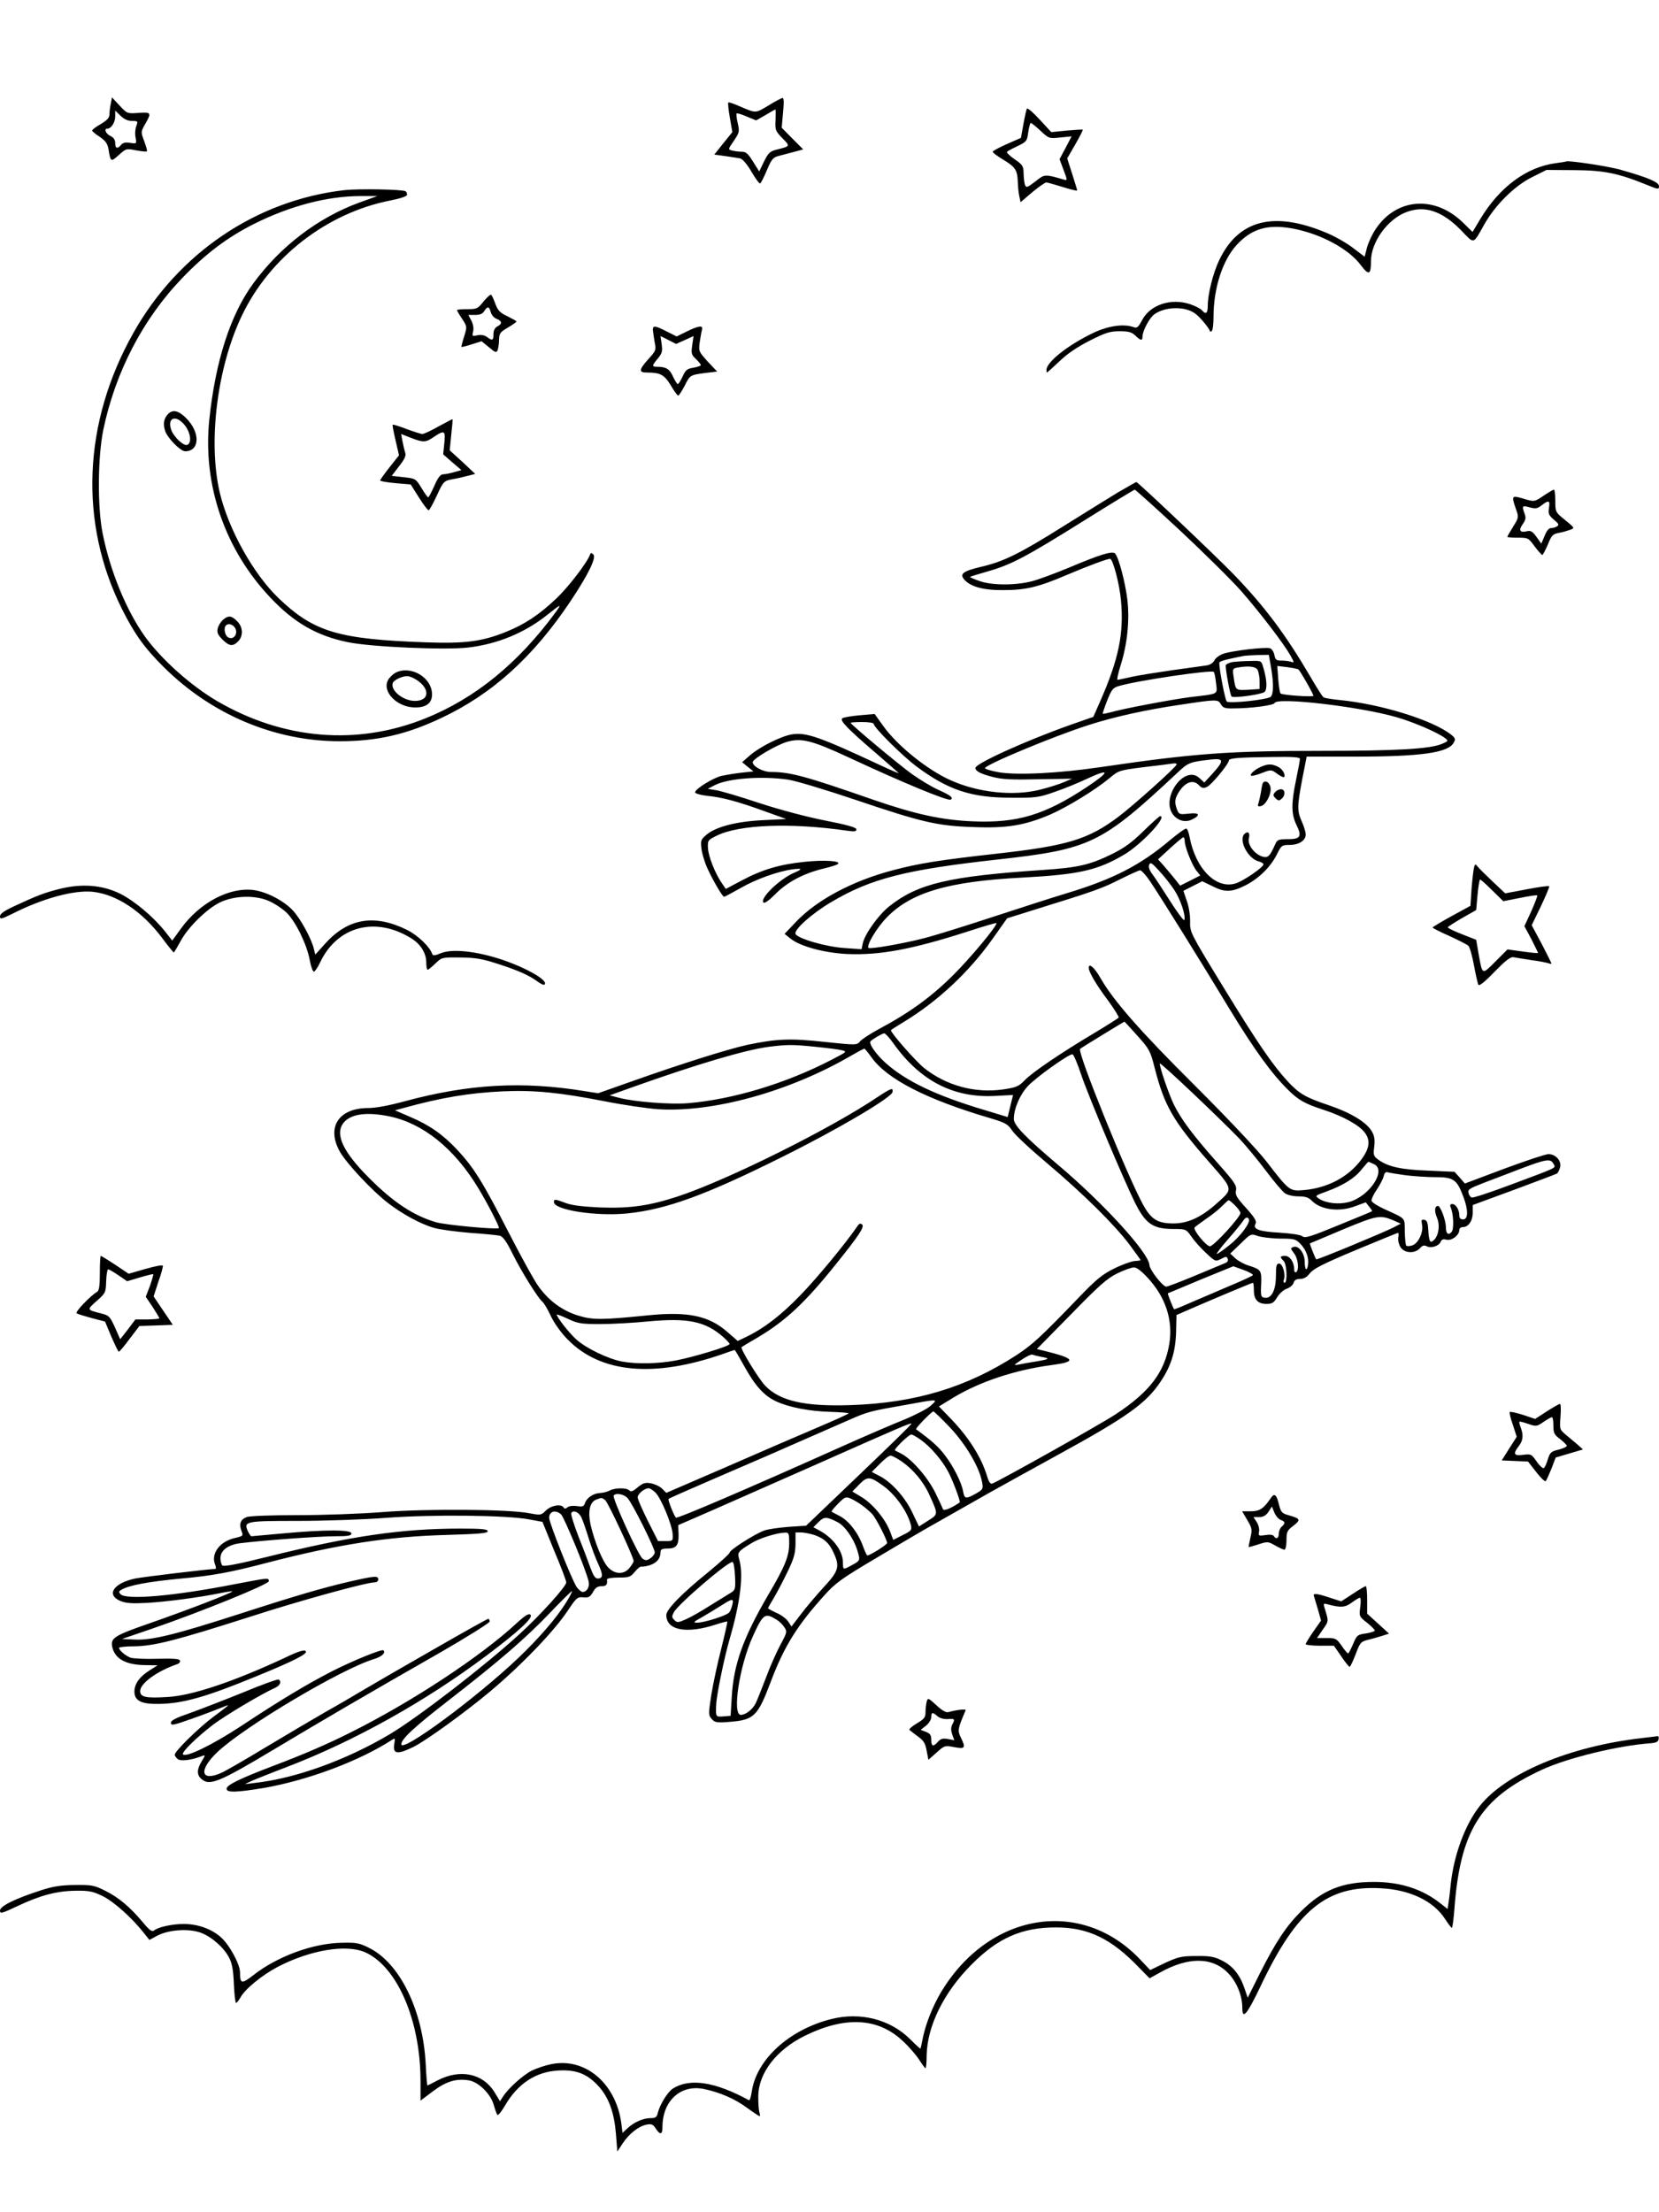 <?xml version="1.0" standalone="no"?>
<!DOCTYPE svg PUBLIC "-//W3C//DTD SVG 20010904//EN"
 "http://www.w3.org/TR/2001/REC-SVG-20010904/DTD/svg10.dtd">
<svg version="1.0" xmlns="http://www.w3.org/2000/svg"
 width="864pt" height="1152pt" viewBox="0 0 864 1152"
 preserveAspectRatio="xMidYMid meet">

<g transform="translate(0,1152) scale(0.1,-0.1)"
fill="#000000" stroke="none">
<path d="M577 10980 c-4 -18 -7 -43 -7 -56 0 -17 -12 -30 -45 -50 -25 -14 -45
-29 -45 -34 0 -4 18 -19 40 -33 30 -21 40 -35 45 -64 11 -67 12 -68 54 -30 38
34 39 34 90 24 28 -5 54 -8 56 -5 3 2 -4 26 -14 53 -18 48 -18 48 5 89 34 59
32 63 -35 58 -58 -4 -59 -4 -98 38 l-40 43 -6 -33z m111 -90 c30 0 31 -1 22
-26 -6 -15 -8 -41 -4 -60 6 -33 6 -33 -28 -28 -24 4 -38 1 -47 -10 -19 -23
-31 -20 -31 9 0 17 -8 29 -25 37 -24 11 -35 38 -16 38 20 0 41 33 41 63 l0 31
28 -27 c18 -18 39 -27 60 -27z"/>
<path d="M4001 10970 c-69 -41 -61 -41 -155 -1 -27 12 -51 20 -53 17 -3 -2 1
-38 8 -79 l13 -75 -47 -58 -47 -59 58 -8 c31 -4 66 -10 77 -12 12 -3 36 -30
59 -70 21 -36 41 -63 45 -60 4 2 20 33 35 69 25 59 32 67 65 75 20 5 56 15 80
21 l44 12 -56 56 -56 57 7 78 c5 52 5 77 -3 77 -5 -1 -39 -18 -74 -40z m38
-75 c-3 -52 0 -58 36 -95 41 -42 42 -41 -30 -59 -35 -9 -44 -17 -66 -62 l-25
-52 -32 51 c-26 42 -37 52 -59 52 -16 0 -38 3 -50 6 -22 6 -22 6 9 51 29 43
30 48 20 92 -6 25 -8 48 -6 50 2 3 26 -4 53 -16 l49 -20 49 28 c26 16 49 29
51 29 2 0 2 -25 1 -55z"/>
<path d="M5348 10954 c-3 -5 -11 -41 -18 -80 l-13 -72 -73 -32 c-41 -18 -74
-36 -74 -40 0 -5 26 -25 59 -44 61 -38 70 -52 72 -121 1 -22 4 -53 8 -69 l6
-29 61 52 c34 28 67 51 73 51 5 0 44 -11 86 -24 41 -13 75 -21 75 -18 0 3 -12
42 -26 86 l-26 81 42 73 c23 40 41 75 39 77 -2 1 -40 -1 -84 -5 l-80 -8 -61
66 c-33 36 -63 62 -66 56z m71 -115 c44 -41 45 -41 103 -35 l59 6 -31 -59 -32
-60 21 -56 c20 -52 20 -56 4 -51 -103 30 -102 30 -151 -9 -42 -32 -47 -34 -54
-18 -3 10 -7 37 -7 60 -1 38 -5 45 -46 73 -25 17 -43 35 -41 39 3 4 27 17 55
30 47 23 50 26 56 72 4 27 10 49 13 49 4 0 27 -19 51 -41z"/>
<path d="M8100 10670 c-152 -21 -291 -125 -391 -291 l-40 -67 -49 48 c-147
144 -346 130 -455 -32 -19 -28 -39 -72 -46 -98 l-12 -47 -62 47 c-34 26 -96
61 -138 78 -274 115 -458 67 -558 -144 -31 -65 -59 -175 -59 -236 0 -40 -10
-48 -30 -24 -6 8 -34 22 -62 32 -100 33 -208 -3 -250 -83 -19 -36 -26 -43 -43
-37 -51 19 -131 8 -208 -28 -133 -63 -247 -153 -247 -194 0 -8 1 -14 3 -14 1
0 30 26 64 58 40 39 93 75 158 108 83 42 106 49 155 49 47 0 63 -4 82 -22 29
-28 38 -29 38 -5 1 31 38 100 64 117 42 28 104 37 158 25 37 -9 57 -22 88 -57
22 -25 40 -50 40 -55 0 -5 5 -6 10 -3 6 3 10 38 10 76 0 148 47 294 121 374
77 83 158 108 285 86 147 -26 297 -105 362 -193 41 -54 52 -49 52 22 0 99 86
218 183 255 96 37 187 7 286 -94 71 -74 61 -76 121 30 57 102 159 202 248 246
l76 38 146 -1 c154 -1 228 -16 380 -78 56 -23 60 -23 60 -6 0 21 -53 44 -197
85 -63 19 -278 51 -287 44 0 -1 -26 -5 -56 -9z"/>
<path d="M1795 10530 c-458 -52 -866 -327 -1100 -743 -263 -466 -285 -989 -59
-1440 66 -131 117 -202 218 -302 249 -247 578 -385 915 -385 194 0 348 35 529
121 266 125 479 318 673 608 94 141 136 228 119 244 -10 9 -14 9 -17 -1 -16
-43 -112 -168 -175 -228 -92 -87 -165 -135 -264 -175 -125 -50 -212 -61 -414
-54 -457 16 -585 54 -768 229 -133 127 -263 361 -308 553 -61 264 -13 650 115
918 145 305 443 536 774 601 55 11 87 22 87 30 0 7 -3 15 -8 18 -16 10 -242
14 -317 6z m76 -65 c-214 -78 -411 -228 -552 -421 -119 -162 -197 -404 -229
-710 -35 -339 81 -677 320 -928 122 -129 240 -197 401 -230 120 -25 507 -42
627 -28 153 18 294 76 412 170 73 58 76 59 46 17 -195 -267 -420 -451 -681
-556 -355 -143 -739 -111 -1084 90 -138 81 -291 218 -376 336 -97 136 -182
342 -221 540 -27 136 -25 396 4 537 63 301 206 577 412 791 120 125 235 212
375 282 187 93 377 143 550 144 l90 0 -94 -34z"/>
<path d="M876 9365 c-23 -24 -28 -52 -16 -89 12 -37 80 -106 104 -106 77 0 80
98 6 172 -40 40 -69 47 -94 23z m80 -52 c36 -39 46 -101 18 -110 -17 -6 -65
38 -80 73 -26 63 15 88 62 37z"/>
<path d="M1162 8293 c-12 -10 -24 -30 -28 -45 -5 -22 0 -33 24 -58 36 -35 54
-38 82 -10 28 28 26 75 -5 105 -29 30 -46 31 -73 8z m56 -35 c28 -28 3 -75
-30 -57 -17 9 -25 49 -11 62 10 11 28 8 41 -5z"/>
<path d="M2060 8017 c-13 -7 -31 -24 -39 -38 -33 -60 46 -142 139 -143 59 -1
90 22 90 68 0 88 -110 153 -190 113z m93 -28 c86 -44 91 -119 8 -119 -62 0
-130 56 -115 94 5 14 45 34 72 35 7 1 23 -4 35 -10z"/>
<path d="M2519 9951 c-31 -39 -35 -41 -86 -41 -29 0 -53 -2 -53 -5 0 -3 12
-24 27 -46 26 -40 26 -40 10 -92 -9 -28 -15 -52 -14 -54 2 -1 26 5 54 14 l51
16 38 -31 c34 -29 39 -30 46 -15 3 10 7 34 7 55 1 32 6 39 46 62 25 15 45 29
45 32 0 2 -21 14 -47 27 -39 18 -50 30 -63 64 -8 23 -18 45 -22 48 -3 3 -21
-12 -39 -34z m37 -57 c4 -14 17 -30 30 -34 29 -12 31 -26 4 -40 -13 -7 -20
-21 -20 -40 0 -34 -6 -36 -35 -14 -13 9 -30 12 -49 8 -27 -6 -28 -5 -22 20 4
16 0 38 -9 56 l-16 30 36 0 c24 0 39 6 47 20 17 27 26 25 34 -6z"/>
<path d="M3400 9803 c1 -10 5 -38 9 -63 9 -43 8 -46 -35 -93 -47 -53 -48 -67
-5 -67 70 0 90 -11 124 -66 17 -30 35 -54 39 -54 4 0 19 23 33 50 29 58 29 57
110 68 l60 7 -49 52 c-47 52 -48 54 -42 100 4 27 9 56 12 66 7 24 -16 22 -79
-9 l-53 -26 -52 26 c-60 31 -72 32 -72 9z m166 -54 l46 21 -7 -48 c-6 -42 -4
-50 19 -71 14 -14 26 -28 26 -32 0 -4 -17 -10 -39 -14 -33 -5 -41 -12 -56 -46
-10 -21 -21 -39 -25 -39 -4 0 -15 18 -25 39 -17 39 -36 51 -82 51 -29 0 -29 5
3 43 22 27 25 37 20 74 l-6 43 40 -20 41 -21 45 20z"/>
<path d="M2285 9300 c-39 -22 -77 -40 -85 -40 -8 0 -45 12 -83 26 -37 14 -70
25 -72 22 -2 -2 5 -38 15 -81 l18 -78 -49 -62 c-27 -34 -49 -65 -49 -69 0 -4
36 -10 80 -14 l79 -7 43 -68 c24 -38 46 -67 51 -66 4 1 22 34 40 72 36 79 38
81 86 90 20 3 54 11 76 17 l40 10 -66 62 -67 61 8 80 c5 44 8 80 7 82 -1 1
-34 -16 -72 -37z m29 -88 l-6 -58 47 -41 48 -41 -39 -11 c-21 -6 -47 -11 -57
-11 -13 0 -27 -18 -45 -60 -15 -33 -29 -60 -32 -60 -3 0 -19 22 -35 49 -30 49
-31 49 -92 56 l-63 7 39 51 c30 38 37 56 31 71 -4 12 -10 38 -14 59 l-7 37 51
-20 c64 -25 77 -25 120 5 55 37 61 33 54 -33z"/>
<path d="M5824 8957 c-49 -30 -177 -109 -284 -176 -231 -145 -312 -185 -432
-213 -92 -22 -111 -36 -87 -65 32 -38 100 -57 204 -56 118 0 184 16 333 80
106 45 208 83 223 83 15 0 50 -134 57 -217 16 -171 -12 -305 -107 -522 l-37
-84 -120 -42 c-229 -81 -494 -201 -494 -224 0 -17 28 -31 90 -47 51 -13 100
-15 238 -12 l175 3 -42 -18 c-23 -10 -79 -28 -124 -39 -137 -35 -321 -16 -464
48 -121 53 -279 180 -352 282 l-46 64 -80 -7 c-44 -4 -84 -11 -89 -16 -13 -12
30 -56 177 -182 64 -55 117 -102 117 -103 0 -2 -44 17 -97 42 -317 148 -384
171 -458 160 -56 -9 -167 -64 -220 -110 l-40 -35 29 -24 30 -24 -65 -7 c-35
-4 -82 -12 -104 -17 -45 -12 -135 -68 -135 -85 0 -6 27 -14 61 -18 80 -8 156
-28 297 -79 l117 -42 -122 -6 c-139 -7 -244 -34 -294 -76 -29 -25 -31 -30 -26
-72 3 -25 16 -68 28 -96 26 -59 81 -155 90 -155 3 0 41 20 85 45 81 47 197 88
272 98 50 6 53 2 10 -17 -77 -32 -183 -135 -162 -156 6 -6 30 12 62 44 61 62
146 107 247 132 39 9 74 20 79 25 18 16 -72 22 -174 11 -129 -13 -220 -40
-327 -97 l-83 -44 -20 29 c-34 48 -72 142 -73 185 -2 38 0 41 45 63 117 58
384 69 681 26 37 -5 47 -4 47 7 0 10 -45 23 -162 46 -97 19 -236 56 -343 91
-99 33 -200 63 -225 67 l-44 7 36 19 c70 36 244 49 383 29 39 -6 196 -53 350
-105 349 -118 427 -136 616 -142 174 -7 266 9 398 65 91 40 235 128 312 192
45 38 50 39 175 55 71 8 139 17 152 19 12 2 21 0 20 -5 -6 -17 -226 -214 -303
-272 -157 -118 -265 -151 -630 -192 -306 -34 -409 -51 -542 -86 -211 -55 -398
-154 -508 -270 l-59 -62 30 -24 c50 -41 176 -75 296 -81 169 -7 335 23 627
117 83 27 151 47 151 44 0 -18 -133 -178 -224 -269 -114 -114 -228 -197 -391
-284 -44 -24 -87 -52 -96 -63 -17 -20 -18 -20 -182 -3 -181 20 -251 17 -405
-15 -104 -23 -351 -101 -607 -192 l-170 -60 -70 11 c-325 53 -605 37 -938 -53
-81 -22 -150 -35 -189 -35 -155 0 -220 -101 -147 -229 36 -62 169 -204 250
-266 74 -57 171 -110 239 -129 30 -9 115 -20 187 -26 73 -5 143 -12 156 -15
17 -5 34 -29 66 -93 46 -93 133 -233 157 -252 8 -7 28 -41 44 -76 18 -37 54
-87 88 -121 171 -173 447 -199 806 -74 33 12 60 21 62 21 2 0 25 -39 51 -86
56 -101 102 -152 164 -181 66 -31 172 -52 281 -55 54 -2 98 -5 98 -8 -1 -3
-76 -37 -168 -76 -92 -39 -305 -131 -474 -205 l-308 -133 -23 23 c-13 12 -40
24 -59 27 -27 5 -40 1 -67 -21 -24 -21 -35 -25 -44 -16 -14 14 -72 14 -100 0
-12 -7 -36 -13 -54 -14 -35 -2 -69 -26 -78 -56 -5 -14 -13 -16 -40 -12 -20 3
-41 1 -49 -6 -10 -8 -16 -9 -21 -1 -12 20 -65 11 -92 -16 -25 -25 -27 -25 -87
-14 -103 21 -534 24 -763 6 -111 -9 -310 -16 -442 -16 -133 0 -251 -4 -266
-10 -32 -12 -41 -35 -28 -71 11 -27 10 -28 -37 -39 -75 -18 -121 -79 -101
-134 6 -14 7 -26 3 -26 -38 -1 -379 -42 -418 -50 -113 -24 -153 -85 -77 -117
30 -12 60 -14 138 -10 102 6 271 28 383 51 34 7 62 11 62 9 0 -7 -221 -93
-439 -169 -175 -61 -195 -74 -187 -118 13 -64 71 -96 172 -97 l65 -1 -43 -27
c-52 -33 -78 -70 -78 -110 0 -48 37 -66 129 -64 126 2 247 37 509 145 198 81
267 117 254 130 -8 8 -39 -1 -109 -35 -266 -124 -483 -197 -610 -204 -114 -7
-143 -1 -143 31 0 40 88 104 193 140 10 3 17 12 14 19 -3 9 -33 11 -118 9 -63
-2 -126 1 -140 6 -27 11 -59 38 -59 51 0 4 37 8 83 8 102 2 215 31 597 153
262 85 608 180 652 180 10 0 18 7 18 15 0 20 -17 19 -141 -9 -143 -33 -278
-72 -584 -171 -329 -106 -453 -137 -542 -133 l-68 3 155 53 c261 90 610 232
610 248 0 19 -2 18 -175 -15 -316 -62 -565 -84 -597 -53 -10 11 -10 15 2 22
37 24 137 43 315 60 159 14 259 33 442 81 373 97 636 138 941 146 169 5 212 9
212 19 0 11 -29 14 -142 14 -308 0 -573 -39 -1006 -147 -156 -39 -227 -52
-234 -45 -6 6 -10 23 -10 38 0 40 39 70 104 78 122 15 409 36 491 36 71 0 87
3 87 15 0 20 -138 20 -355 0 -88 -8 -163 -15 -166 -15 -3 0 -11 12 -18 26 -23
52 -13 54 260 54 137 0 344 7 461 16 241 18 625 14 743 -8 l70 -13 61 -150
c35 -82 63 -157 63 -165 1 -20 -134 -170 -244 -270 -180 -165 -529 -434 -677
-522 -224 -133 -490 -229 -698 -252 l-55 -7 35 17 c19 8 103 42 185 73 354
136 722 342 1039 580 169 127 244 197 229 212 -9 9 -27 -2 -74 -45 -186 -172
-539 -405 -858 -565 -121 -61 -245 -115 -409 -177 -173 -66 -242 -99 -242
-119 0 -21 52 -19 192 4 230 40 495 139 665 248 21 14 22 14 16 -20 -8 -52 17
-55 102 -13 67 34 273 183 400 290 164 138 331 312 402 419 45 67 50 72 81 69
27 -3 35 2 50 27 12 23 24 31 45 31 25 0 31 8 28 35 0 6 26 10 60 10 56 0 63
3 85 30 14 17 29 29 35 27 6 -1 27 2 45 8 35 12 54 35 54 67 0 15 8 19 35 19
47 0 60 16 59 73 l-2 49 177 77 c97 43 334 147 526 232 448 199 507 224 512
220 2 -3 -121 -123 -273 -268 l-276 -264 -92 -6 c-50 -4 -107 -12 -126 -19
-49 -18 -180 -101 -180 -115 0 -6 -51 -52 -113 -103 -135 -109 -217 -193 -217
-222 0 -80 106 -100 260 -49 30 10 56 16 58 15 1 -2 -13 -66 -32 -142 -20 -77
-43 -186 -52 -242 -15 -99 -15 -104 3 -124 16 -18 25 -20 98 -14 122 10 142
30 210 211 68 180 137 291 276 445 60 67 89 88 271 196 112 67 255 151 318
186 63 36 187 106 275 156 88 49 250 139 360 199 354 194 455 266 529 378 55
82 78 155 81 259 l2 88 64 28 c126 55 329 140 334 140 3 0 5 -18 5 -39 0 -49
21 -71 66 -71 29 0 38 6 55 34 11 19 33 39 50 45 17 6 33 20 36 31 4 14 14 20
33 20 20 0 36 9 52 30 18 23 71 50 238 120 118 49 218 90 221 90 3 0 4 -11 1
-25 -2 -14 3 -36 12 -50 21 -32 74 -34 101 -5 13 15 22 17 36 10 22 -12 64 2
72 24 5 12 14 15 31 10 27 -6 66 24 66 51 0 8 8 15 18 15 30 0 52 33 52 76 l0
39 215 79 c118 44 219 82 224 85 5 4 12 18 16 33 8 33 -23 68 -61 68 -14 0
-117 -34 -230 -76 l-205 -77 -27 31 -27 30 -135 6 c-142 5 -209 20 -259 55
-28 20 -30 25 -24 70 4 37 1 56 -13 80 -28 48 -112 98 -225 136 -119 40 -152
59 -211 122 -81 88 -155 196 -334 488 -176 288 -177 290 -176 345 1 31 -6 78
-17 108 l-18 53 49 25 49 25 52 -25 c66 -34 100 -33 174 4 69 35 133 98 165
165 21 42 24 45 63 45 49 0 85 23 85 54 0 13 -9 43 -20 67 -25 56 -25 79 2
222 l23 117 250 0 c347 0 488 20 516 73 10 17 8 24 -12 40 -94 76 -366 161
-585 182 -40 4 -76 10 -81 14 -6 3 -36 51 -68 106 -129 220 -237 365 -400 534
-92 95 -499 481 -507 481 -2 0 -44 -24 -94 -53z m322 -200 c126 -118 270 -260
319 -316 98 -112 221 -273 256 -335 19 -34 20 -38 5 -33 -10 4 -32 7 -51 7
-28 0 -33 4 -38 29 -3 16 -13 31 -22 35 -22 8 -195 -12 -243 -28 -20 -7 -41
-22 -47 -34 -6 -13 -22 -24 -40 -27 -16 -2 -97 -14 -180 -25 -82 -12 -178 -27
-213 -35 -35 -8 -67 -15 -72 -15 -4 0 3 34 16 75 35 110 48 236 35 344 -11 89
-44 215 -63 238 -13 16 -78 -4 -241 -73 -70 -29 -156 -61 -190 -70 -86 -23
-209 -23 -275 0 -29 10 -52 20 -50 22 3 2 44 15 94 29 122 35 197 75 498 263
142 89 262 162 266 162 3 0 110 -96 236 -213z m473 -710 c15 -85 14 -142 -2
-156 -19 -15 -216 -36 -228 -24 -9 9 -39 165 -39 200 0 10 22 16 125 37 11 2
45 4 76 5 l57 1 11 -63z m143 -13 c8 -5 78 -127 78 -137 0 -8 -163 3 -171 12
-4 3 -9 37 -12 75 l-5 68 51 -6 c28 -4 54 -9 59 -12z m-429 -71 c7 -61 18 -55
-133 -73 -95 -12 -355 -61 -419 -80 -19 -5 -36 -8 -38 -7 -1 2 9 33 23 69 24
59 30 67 63 76 94 28 480 85 492 73 4 -3 9 -30 12 -58z m90 -132 c91 0 211 16
215 28 11 32 442 -18 636 -74 90 -26 214 -80 251 -108 19 -15 19 -16 -16 -31
-63 -26 -231 -36 -623 -36 -489 0 -665 -13 -1156 -85 -216 -32 -436 -43 -531
-26 -38 7 -69 16 -69 21 0 17 352 164 535 223 136 44 299 80 475 106 198 30
203 30 218 4 11 -19 21 -23 65 -22z m-1873 -80 c0 -19 149 -167 224 -223 164
-122 284 -162 491 -162 132 -1 145 1 230 31 50 17 125 48 167 68 122 57 120
37 -4 -45 -218 -144 -360 -187 -593 -177 -161 7 -295 36 -516 112 -356 124
-433 145 -535 145 -40 0 -94 29 -94 51 0 17 122 89 179 106 75 21 128 8 316
-79 285 -133 522 -231 536 -222 16 10 0 22 -64 51 -34 15 -95 52 -136 81 -70
50 -321 260 -321 268 0 2 27 4 60 4 33 0 60 -4 60 -9z m2220 -183 c0 -7 -9
-56 -20 -108 -26 -124 -25 -179 1 -234 31 -62 22 -76 -44 -76 -49 0 -55 -2
-66 -27 -29 -65 -38 -73 -71 -62 -39 14 -74 62 -66 93 7 28 -3 40 -21 25 -36
-30 15 -131 73 -145 13 -3 24 -10 24 -15 0 -15 -103 -86 -144 -99 -102 -33
-210 76 -241 243 -4 21 -11 40 -16 42 -5 3 -44 -25 -88 -62 -152 -128 -293
-201 -534 -274 -73 -22 -247 -78 -387 -124 -140 -46 -300 -96 -355 -110 -107
-28 -284 -59 -292 -51 -12 12 42 103 93 156 126 132 320 190 708 210 298 16
393 38 533 121 90 54 225 199 185 199 -4 0 -43 -35 -87 -78 -61 -60 -100 -88
-165 -120 -114 -56 -177 -70 -355 -82 -493 -33 -654 -71 -803 -189 -57 -45
-130 -147 -139 -195 l-6 -29 -86 6 c-99 6 -249 50 -258 74 -9 22 88 108 187
166 206 122 386 168 865 221 485 54 540 81 937 452 57 54 64 56 176 69 66 7
68 -6 8 -72 l-44 -48 -25 23 c-78 73 -205 -104 -137 -191 25 -31 63 -41 97
-25 48 23 40 38 -16 31 -48 -5 -51 -4 -61 21 -15 40 -12 59 13 97 32 47 71 60
99 32 17 -18 25 -20 45 -10 23 10 113 120 113 137 0 12 52 16 223 18 112 2
147 -1 147 -10z m-600 -428 c0 -29 38 -125 61 -154 l20 -25 -53 -27 -52 -26
-30 38 c-17 21 -43 52 -58 69 l-27 30 62 57 c34 31 65 57 70 58 4 0 7 -9 7
-20z m-54 -255 c32 -49 60 -132 52 -156 -2 -6 -35 37 -73 97 -38 60 -80 124
-93 141 -16 21 -22 39 -17 50 6 15 14 10 52 -32 25 -27 61 -72 79 -100z m-128
48 c57 -84 274 -433 417 -670 128 -210 217 -333 302 -417 55 -55 89 -74 188
-106 98 -32 182 -78 212 -117 32 -42 26 -84 -20 -145 -67 -88 -173 -144 -294
-155 -77 -7 -78 -6 -196 147 -49 63 -197 220 -372 395 -288 286 -428 446 -495
564 -31 54 -60 78 -60 51 0 -21 39 -88 100 -169 33 -45 58 -86 56 -90 -3 -4
-61 -41 -128 -81 -174 -104 -321 -203 -362 -246 -31 -32 -44 -37 -111 -47
-147 -21 -296 19 -413 112 -42 34 -172 181 -172 196 0 2 28 20 63 41 179 108
343 261 467 436 l75 106 150 47 c307 95 345 109 436 155 52 26 99 47 106 48 7
1 30 -24 51 -55z m-64 -807 c63 -70 67 -79 90 -169 50 -195 95 -274 280 -485
133 -152 130 -140 39 -222 -80 -71 -150 -102 -226 -101 -79 1 -112 22 -153 96
-81 146 -345 797 -329 813 3 4 226 140 231 142 1 0 31 -33 68 -74z m-1270 -41
c139 -194 312 -283 527 -272 l95 5 -14 -57 -14 -58 -122 37 c-251 75 -408 150
-514 245 -51 46 -89 101 -78 113 12 12 62 41 71 41 6 0 28 -24 49 -54z m-408
-16 c60 -6 122 -14 138 -18 29 -7 27 -8 -50 -48 -240 -125 -519 -209 -754
-228 -91 -7 -273 7 -355 28 l-50 13 120 43 c343 122 588 194 710 210 99 12
119 12 241 0z m292 -54 c80 -114 288 -221 623 -319 76 -23 88 -30 110 -63 13
-21 96 -98 184 -172 188 -159 347 -316 428 -423 31 -42 57 -78 57 -80 0 -2
-15 -4 -33 -5 -17 -2 -65 -19 -105 -39 -61 -30 -93 -56 -185 -152 -197 -205
-240 -244 -322 -298 -260 -169 -529 -250 -865 -261 -239 -8 -368 21 -445 101
-35 37 -131 194 -123 201 2 2 39 24 82 49 147 87 249 182 412 386 118 147 147
191 134 203 -9 9 -16 6 -28 -13 -57 -83 -202 -260 -291 -352 -102 -106 -189
-173 -283 -219 l-46 -22 -54 47 c-96 84 -204 107 -408 87 -249 -25 -292 -25
-368 -2 -82 25 -151 75 -206 150 -21 28 -93 158 -160 289 -134 261 -178 331
-266 426 -74 78 -141 126 -244 170 l-79 34 44 12 c199 55 345 79 519 87 163 7
294 -6 530 -52 96 -19 220 -37 275 -41 288 -19 688 92 1010 280 33 19 63 35
66 35 3 1 19 -19 37 -44z m1094 -95 c40 -117 224 -553 281 -667 55 -108 93
-133 201 -133 62 0 64 -1 91 -40 15 -22 49 -60 76 -85 48 -45 49 -45 78 -31
26 14 30 14 35 0 4 -9 -2 -18 -17 -23 -12 -5 -82 -34 -156 -65 -74 -31 -140
-56 -147 -56 -19 0 -87 88 -88 113 -3 62 -236 318 -471 517 -176 149 -235 210
-235 243 0 53 31 126 73 171 40 44 211 166 232 166 6 0 27 -49 47 -110z m824
-331 c33 -35 95 -110 137 -166 42 -56 87 -109 99 -117 13 -9 43 -16 70 -16 36
0 53 -5 71 -24 48 -47 144 -59 228 -26 l52 19 17 -22 c10 -12 17 -23 16 -24
-1 -2 -80 -34 -175 -73 -145 -60 -175 -69 -188 -58 -10 8 -58 15 -119 19 -108
6 -141 18 -125 47 7 12 -5 32 -49 81 -50 55 -58 69 -53 92 5 25 -7 43 -95 142
-134 151 -193 232 -230 308 -28 60 -72 189 -72 211 0 11 312 -285 416 -393z
m-4425 117 c173 -37 334 -166 458 -370 46 -75 114 -206 109 -211 -9 -9 -277
16 -326 30 -117 34 -222 103 -348 229 -136 136 -179 226 -138 285 36 50 121
63 245 37z m6059 -246 c13 -24 32 -14 -224 -110 -104 -39 -195 -69 -201 -66
-7 2 -15 13 -17 24 -5 17 6 24 76 51 44 17 133 51 196 75 132 50 155 54 170
26z m-935 -2 c69 -31 -24 -170 -132 -198 -52 -13 -116 -6 -152 17 -24 16 -24
16 36 38 86 31 148 69 184 115 18 22 34 40 35 40 2 0 15 -5 29 -12z m165 -58
c41 -5 111 -10 156 -10 94 0 111 -12 144 -99 27 -70 27 -121 0 -121 -14 0 -20
7 -20 21 0 29 -18 59 -36 59 -11 0 -14 -5 -9 -17 15 -36 18 -113 5 -128 -17
-20 -30 -10 -30 25 0 35 -28 110 -41 110 -18 0 -20 -26 -5 -62 17 -39 8 -96
-19 -118 -18 -15 -23 -4 -27 60 -2 33 -7 46 -20 48 -15 3 -17 -2 -12 -26 8
-40 -21 -100 -53 -108 -13 -4 -26 -4 -29 -1 -4 3 -7 36 -8 73 -1 76 9 65 -109
119 -32 15 -61 33 -64 41 -2 7 9 33 26 57 16 24 33 56 37 71 4 19 11 25 23 21
9 -3 50 -9 91 -15z m-888 -157 c15 -15 28 -33 28 -40 0 -21 -139 -173 -159
-173 -18 0 -86 82 -80 97 2 4 29 24 59 45 30 20 68 50 84 67 17 17 32 31 35
31 3 0 18 -12 33 -27z m825 -78 l38 -17 -38 -20 c-53 -27 -398 -170 -402 -166
-6 6 -35 81 -33 83 2 1 80 34 173 73 178 74 192 76 262 47z m-753 7 c10 -17
-42 -89 -99 -134 -32 -26 -63 -48 -68 -48 -4 0 21 34 58 76 36 41 71 84 78 95
13 20 23 24 31 11z m162 -102 c75 0 82 -2 107 -28 30 -31 45 -74 39 -109 -6
-37 -17 -26 -17 17 -1 46 -33 87 -60 76 -15 -5 -14 -9 4 -32 22 -28 28 -88 11
-99 -5 -3 -10 3 -10 14 0 38 -22 71 -47 71 -27 0 -29 -6 -8 -26 17 -17 21
-114 5 -114 -5 0 -7 7 -4 15 11 28 -6 85 -24 85 -14 0 -17 -10 -17 -63 0 -75
-23 -120 -58 -115 -20 3 -22 8 -19 69 3 74 0 78 -66 99 -24 7 -54 24 -69 38
l-26 24 54 52 c53 52 53 52 89 40 19 -7 71 -13 116 -14z m-141 -190 c-3 -5
-56 -29 -118 -55 -61 -26 -152 -65 -201 -86 -49 -22 -90 -38 -91 -37 -6 6 -35
81 -33 83 2 1 79 33 172 72 l169 69 53 -19 c30 -11 51 -23 49 -27z m-547 -15
c93 -101 131 -219 112 -341 -24 -149 -102 -252 -280 -369 -79 -52 -600 -344
-643 -361 -9 -3 -18 10 -26 38 -30 99 -94 201 -188 299 l-63 65 80 49 c136 81
317 141 503 166 138 18 130 34 -40 76 l-33 8 178 181 c147 151 188 187 241
213 35 17 74 31 87 31 14 0 40 -20 72 -55z m-2853 -240 c61 0 174 6 253 14
204 19 295 0 387 -80 19 -17 35 -34 35 -38 0 -11 -191 -69 -283 -86 -92 -17
-202 -19 -278 -5 -73 14 -187 69 -239 116 -37 34 -100 114 -100 128 0 3 26 -7
58 -22 51 -24 69 -27 167 -27z m2300 -171 c46 -8 41 -12 -31 -24 -33 -5 -72
-12 -89 -16 -28 -5 -27 -3 15 25 25 17 50 29 57 27 6 -3 28 -8 48 -12z m-579
-255 c-19 -17 -84 -50 -143 -74 -60 -24 -201 -85 -313 -135 -495 -222 -864
-380 -870 -373 -12 15 -43 93 -38 98 2 2 103 47 224 99 191 82 348 150 714
311 100 44 113 47 290 78 181 33 177 33 136 -4z m103 -114 c83 -89 153 -208
166 -285 6 -33 4 -37 -33 -58 -52 -29 -59 -28 -66 11 -9 49 -50 130 -95 189
-32 43 -69 76 -150 135 -6 4 81 93 90 93 4 0 43 -38 88 -85z m-152 -64 c49
-35 106 -101 139 -161 24 -43 68 -160 62 -164 -44 -30 -83 -46 -87 -35 -2 6
-21 47 -42 90 -41 80 -121 171 -175 199 -16 8 -31 16 -33 17 -8 5 72 83 85 83
6 0 29 -13 51 -29z m-103 -110 c62 -43 115 -106 146 -175 47 -103 47 -101 -7
-135 l-47 -30 -32 67 c-37 81 -107 160 -168 193 l-46 24 42 42 c23 24 48 43
56 43 7 0 32 -13 56 -29z m-92 -130 c64 -47 125 -135 142 -203 6 -25 2 -30
-43 -52 l-49 -25 -17 45 c-24 63 -88 141 -146 177 l-50 30 37 38 c42 43 56 41
126 -10z m-1188 -34 c29 -29 86 -166 89 -215 2 -37 2 -37 -37 -37 l-39 0 -53
105 c-29 58 -53 113 -53 122 -1 18 35 48 57 48 7 0 23 -10 36 -23z m-146 -28
c24 -24 142 -261 142 -283 0 -8 -10 -22 -22 -30 -18 -13 -26 -13 -41 -3 -21
13 -159 315 -151 329 10 15 53 8 72 -13z m1222 -38 c19 -14 43 -35 53 -46 20
-22 77 -134 77 -150 0 -9 -89 -65 -103 -65 -3 0 -13 22 -23 49 -24 68 -74 132
-120 156 -21 11 -41 21 -43 23 -3 1 12 20 33 41 35 36 41 38 65 28 14 -6 42
-22 61 -36z m-1338 27 c15 -12 148 -297 148 -317 0 -5 -9 -20 -21 -35 -28 -36
-76 -36 -112 2 -28 29 -70 131 -91 221 -15 68 -5 118 27 131 30 12 31 12 49
-2z m-230 -74 c16 -15 128 -284 143 -347 8 -29 -8 -57 -31 -57 -7 0 -21 12
-31 26 -26 40 -143 334 -143 360 0 34 33 44 62 18z m105 -14 c7 -14 24 -62 38
-108 14 -46 37 -108 51 -137 26 -57 25 -75 -4 -75 -12 0 -23 17 -36 53 -10 28
-38 103 -63 165 -24 62 -41 117 -38 123 11 17 38 6 52 -21z m1336 -27 c37 -19
84 -86 102 -147 16 -54 17 -52 -37 -81 -37 -20 -38 -20 -38 18 0 60 -50 128
-124 168 l-30 16 27 27 c29 29 42 29 100 -1z m-253 -109 c0 -67 -21 -120 -109
-269 -131 -224 -180 -362 -190 -530 l-6 -100 -37 -3 c-41 -3 -41 -4 -38 63 2
49 42 244 70 340 56 193 73 334 50 414 -11 38 -8 41 65 86 41 25 131 53 173
54 20 1 22 -3 22 -55z m133 42 c50 -18 76 -42 98 -91 34 -73 27 -96 -52 -181
-38 -42 -92 -105 -118 -140 l-49 -64 -17 26 c-9 14 -37 35 -61 45 -24 11 -44
22 -44 24 0 3 13 26 29 52 16 27 48 87 71 135 35 72 42 98 43 148 l0 60 31 0
c17 -1 48 -7 69 -14z m-415 -214 c3 -65 1 -72 -20 -85 -13 -8 -61 -38 -107
-66 -45 -29 -103 -62 -128 -73 -41 -18 -47 -19 -61 -4 -14 13 -14 19 -2 41 22
42 285 267 305 261 6 -1 11 -35 13 -74z m-878 -134 c-52 -84 -140 -186 -252
-293 -219 -208 -608 -495 -608 -448 0 27 68 90 242 225 273 212 407 328 533
460 61 64 112 114 114 112 2 -1 -11 -27 -29 -56z m864 -15 c-4 -16 -11 -34
-17 -40 -12 -16 -130 -53 -166 -53 -23 0 -20 4 24 28 28 16 72 43 99 60 61 39
68 40 60 5z m233 -79 c13 -8 30 -25 38 -38 15 -22 14 -27 -19 -88 -19 -35 -54
-112 -76 -172 -23 -60 -47 -121 -55 -137 -17 -32 -52 -59 -77 -59 -46 0 -7
254 61 405 56 123 64 129 128 89z"/>
<path d="M6422 8073 c-18 -3 -35 -10 -38 -17 -4 -11 22 -156 30 -163 10 -10
159 11 172 24 15 15 12 66 -8 131 -9 31 -10 32 -66 30 -31 0 -72 -3 -90 -5z
m128 -42 c5 -11 10 -38 10 -59 l0 -40 -60 -4 c-66 -3 -65 -4 -75 65 -7 42 -5
46 16 50 61 11 98 7 109 -12z"/>
<path d="M6565 7526 c-36 -16 -65 -46 -44 -46 7 0 33 7 57 17 42 16 44 15 73
-6 17 -13 33 -20 36 -18 11 11 -9 45 -33 55 -32 15 -51 15 -89 -2z"/>
<path d="M6575 7438 c-2 -7 -6 -26 -8 -43 -3 -16 -8 -41 -12 -54 -7 -19 -5
-22 11 -19 27 5 59 68 50 101 -7 28 -33 37 -41 15z"/>
<path d="M6640 7394 c-11 -12 -10 -18 3 -31 13 -13 19 -14 31 -3 22 18 20 50
-3 50 -10 0 -24 -7 -31 -16z"/>
<path d="M4570 5807 c-248 -167 -786 -434 -1042 -518 -147 -48 -246 -62 -398
-57 -91 4 -150 11 -180 22 -62 23 -65 23 -65 6 0 -41 220 -75 381 -59 204 21
406 94 809 295 286 142 568 308 573 337 5 25 -7 21 -78 -26z"/>
<path d="M8041 8940 c-51 -35 -50 -34 -113 -15 -55 16 -57 13 -33 -56 15 -42
15 -44 -15 -92 -16 -26 -30 -50 -30 -53 0 -2 25 -4 55 -4 53 0 55 -1 87 -45
18 -24 36 -44 40 -45 3 0 16 24 29 54 19 48 26 55 57 61 19 3 45 11 59 16 25
9 25 9 -26 51 -51 41 -51 42 -51 100 0 32 -3 58 -7 58 -5 0 -28 -14 -52 -30z
m26 -65 c-5 -30 -1 -38 25 -61 25 -20 29 -27 17 -35 -8 -5 -22 -9 -32 -9 -11
0 -23 -15 -33 -41 l-17 -40 -25 35 c-20 28 -30 34 -48 30 -38 -10 -47 4 -24
36 16 23 18 33 10 55 -15 41 -13 44 26 33 31 -8 41 -7 63 11 37 28 44 26 38
-14z"/>
<path d="M7677 7004 c-3 -10 -9 -60 -13 -110 l-6 -91 -99 -54 c-54 -30 -98
-56 -98 -59 0 -3 39 -23 87 -44 48 -22 93 -45 99 -51 7 -6 20 -51 29 -100 9
-50 20 -96 23 -103 5 -8 33 14 85 68 60 61 83 79 100 75 11 -2 53 -9 93 -15
39 -5 78 -13 87 -16 9 -3 16 -4 16 -2 0 3 -23 49 -51 103 l-52 97 48 99 c26
55 46 102 43 104 -3 3 -55 -4 -117 -16 l-112 -21 -67 63 c-37 35 -72 70 -78
78 -10 13 -12 12 -17 -5z m95 -121 l57 -56 86 17 c48 10 89 16 91 13 2 -2 -12
-39 -31 -82 l-36 -78 36 -67 c19 -38 35 -70 35 -72 0 -3 -36 1 -80 7 l-79 11
-63 -63 c-71 -71 -67 -73 -88 42 l-12 71 -74 29 c-41 16 -74 32 -74 36 0 3 33
24 74 48 l74 42 7 80 c4 43 10 79 13 79 4 0 32 -25 64 -57z"/>
<path d="M310 6891 c-82 -21 -115 -34 -232 -88 -56 -26 -78 -41 -78 -55 0 -16
6 -15 61 12 161 82 324 126 422 116 123 -13 257 -101 361 -240 31 -42 59 -76
61 -76 2 0 18 27 36 60 38 71 135 167 205 201 75 36 185 39 257 6 29 -13 71
-41 92 -62 46 -47 103 -163 118 -244 6 -34 16 -61 22 -61 5 1 20 22 32 48 89
189 289 242 476 125 48 -30 77 -77 77 -125 0 -21 3 -38 7 -38 4 0 22 15 41 33
33 32 34 32 130 31 80 -1 114 -7 197 -34 105 -34 161 -59 207 -93 15 -11 31
-18 34 -14 24 23 -120 101 -261 142 -121 35 -227 43 -280 21 -27 -12 -41 -13
-43 -6 -13 39 -74 98 -131 127 -169 84 -306 62 -424 -67 l-55 -61 -7 28 c-13
56 -69 157 -109 201 -47 51 -135 97 -204 107 -126 17 -282 -65 -380 -201 l-45
-62 -37 47 c-61 77 -160 160 -236 198 -93 45 -198 53 -314 24z"/>
<path d="M520 4890 c0 -66 -4 -91 -14 -97 -35 -20 -117 -106 -107 -112 6 -4
42 -15 79 -25 l69 -18 33 -79 c19 -43 36 -79 39 -78 3 0 29 30 56 67 l51 67
87 3 87 3 -50 74 -50 74 25 77 c15 41 25 79 23 83 -2 5 -42 -3 -91 -17 l-87
-25 -70 47 c-38 25 -72 46 -75 46 -3 0 -5 -40 -5 -90z m97 -11 l45 -31 67 20
c36 11 68 18 69 17 2 -2 -6 -29 -17 -61 l-22 -57 36 -53 c19 -30 35 -56 35
-59 0 -3 -28 -5 -62 -6 l-63 0 -39 -52 -40 -51 -27 61 c-26 57 -31 63 -71 73
-77 20 -77 18 -25 65 47 41 48 44 50 104 1 33 6 61 10 61 5 0 29 -14 54 -31z"/>
<path d="M8055 4170 l-60 -39 -63 21 c-35 11 -66 18 -69 15 -3 -3 4 -34 16
-67 l20 -62 -39 -61 -39 -62 69 -3 68 -3 43 -55 c23 -30 45 -51 49 -47 4 4 17
34 30 65 l22 58 71 21 71 21 -30 27 c-17 14 -45 38 -62 52 -29 25 -30 27 -25
92 3 37 2 67 -3 66 -5 0 -36 -18 -69 -39z m35 -74 c0 -38 4 -47 35 -70 19 -15
35 -31 35 -35 0 -5 -20 -14 -43 -20 -39 -9 -45 -15 -56 -50 -6 -22 -16 -43
-21 -46 -5 -3 -22 12 -37 34 -27 39 -30 40 -70 35 -49 -7 -55 5 -23 46 22 28
25 56 10 96 -6 15 -9 28 -7 30 2 3 23 -3 46 -11 41 -14 44 -14 79 10 20 14 40
25 44 25 5 0 8 -20 8 -44z"/>
<path d="M6617 3717 c-36 -53 -57 -67 -103 -67 l-45 0 27 -46 c25 -42 26 -50
16 -92 -6 -26 -10 -48 -9 -48 1 -1 24 5 51 14 47 15 50 15 87 -6 21 -12 43
-22 48 -22 6 0 11 21 11 49 0 44 3 51 36 76 40 31 37 37 -27 55 -32 9 -38 15
-48 54 -13 55 -24 63 -44 33z m53 -112 c24 -8 25 -18 5 -35 -8 -7 -15 -23 -15
-36 0 -25 -14 -32 -26 -13 -4 7 -21 9 -44 5 -35 -5 -37 -4 -33 18 3 13 -3 36
-12 50 l-17 26 30 0 c21 0 35 8 48 27 l18 28 13 -32 c7 -17 22 -34 33 -38z"/>
<path d="M7045 3220 l-60 -39 -59 19 c-69 23 -90 25 -83 8 2 -7 12 -39 21 -70
l16 -57 -40 -57 c-22 -32 -40 -61 -40 -66 0 -4 33 -8 73 -8 l74 0 38 -55 c20
-30 40 -55 44 -55 3 0 17 29 31 65 23 61 26 66 65 76 22 5 56 15 75 21 l34 11
-57 52 -57 52 0 72 c0 39 -3 71 -7 71 -5 0 -35 -18 -68 -40z m39 -69 c-6 -47
-6 -49 35 -81 23 -18 41 -37 41 -41 0 -4 -21 -11 -46 -15 -44 -6 -48 -9 -67
-55 -12 -27 -23 -49 -26 -49 -4 0 -19 18 -34 40 -27 38 -31 40 -78 40 l-50 0
30 44 c30 42 30 44 16 91 -15 47 -15 47 8 41 69 -19 92 -17 126 8 19 14 39 26
43 26 5 0 6 -22 2 -49z"/>
<path d="M2260 2932 c-151 -86 -313 -180 -360 -208 -47 -28 -139 -82 -205
-119 -66 -38 -205 -120 -310 -183 -104 -63 -208 -123 -230 -133 -110 -50 -123
12 -23 107 142 134 647 434 817 485 39 12 61 32 48 45 -8 8 -160 -54 -270
-110 -132 -68 -273 -153 -471 -284 -148 -97 -286 -165 -303 -148 -10 10 71 89
157 155 67 50 250 159 323 192 26 12 35 33 18 43 -4 3 -89 -27 -187 -68 -99
-40 -223 -88 -276 -107 -73 -25 -98 -38 -98 -51 0 -15 14 -12 107 21 60 21
125 46 147 55 21 9 41 16 44 16 3 0 -30 -26 -74 -58 -78 -58 -204 -181 -204
-200 0 -5 7 -15 15 -22 16 -13 73 -6 128 16 17 6 17 4 -2 -27 -26 -42 -27 -71
-3 -92 43 -39 90 -20 387 158 213 128 514 304 853 497 144 83 262 157 262 164
0 8 -3 14 -7 14 -5 0 -132 -71 -283 -158z"/>
<path d="M4826 2658 c-3 -13 -6 -37 -6 -55 0 -26 -7 -35 -46 -58 -25 -15 -42
-30 -37 -34 4 -4 24 -19 44 -34 30 -21 38 -36 45 -74 l9 -47 42 37 c41 37 43
38 92 29 58 -11 62 -5 34 52 -17 36 -15 43 26 140 3 8 -49 2 -91 -10 -11 -3
-34 10 -61 36 -43 39 -45 40 -51 18z m56 -75 c12 -10 32 -16 54 -15 37 3 39 0
23 -29 -7 -15 -7 -29 0 -51 l11 -30 -33 6 c-26 5 -38 2 -52 -14 -25 -28 -35
-25 -35 10 0 24 -6 33 -27 41 l-28 11 28 22 c15 12 27 32 27 44 0 26 7 28 32
5z"/>
<path d="M8550 2469 c-374 -43 -707 -182 -843 -353 -77 -97 -136 -257 -152
-411 -3 -33 -8 -75 -11 -93 l-5 -33 -37 29 c-94 75 -210 112 -347 112 -163 0
-266 -41 -376 -150 -79 -78 -135 -162 -219 -329 l-62 -124 -17 50 c-24 70 -62
117 -118 144 -39 20 -63 24 -133 23 -76 0 -93 -4 -163 -36 l-77 -37 -51 54
c-307 325 -788 247 -1038 -169 -43 -72 -79 -163 -94 -234 -6 -31 -12 -58 -13
-60 -1 -2 -25 20 -53 48 -104 104 -259 144 -411 106 -220 -55 -391 -211 -415
-379 -4 -26 -10 -46 -14 -44 -178 97 -310 117 -398 60 -27 -18 -67 -84 -77
-125 -5 -23 -12 -28 -37 -28 -39 0 -87 -21 -120 -52 l-27 -25 -6 49 c-28 209
-188 345 -365 309 -30 -6 -75 -21 -100 -33 -45 -22 -125 -93 -152 -137 l-15
-23 -30 49 c-60 96 -178 120 -294 60 -28 -15 -53 -27 -54 -27 -2 0 -6 51 -9
113 -15 280 -135 525 -296 604 -49 25 -67 28 -141 26 -149 -2 -337 -71 -461
-169 -61 -47 -69 -45 -69 15 0 43 -57 147 -102 185 -50 43 -120 67 -192 67
-58 0 -133 -16 -154 -34 -10 -8 -23 1 -55 39 -69 83 -129 133 -197 167 -60 30
-72 32 -160 31 -74 -1 -113 -7 -178 -28 -135 -44 -212 -82 -212 -105 0 -18 8
-16 93 24 119 56 203 78 302 79 69 1 88 -3 140 -28 58 -29 148 -109 212 -189
l31 -39 43 23 c61 31 164 37 226 14 57 -22 118 -76 146 -129 16 -31 22 -65 25
-138 2 -54 8 -98 11 -98 4 0 14 12 22 26 23 45 114 119 196 162 170 88 357
119 456 75 167 -76 287 -356 287 -670 l0 -102 65 49 c69 52 123 68 190 56 49
-10 110 -70 126 -126 7 -25 16 -49 19 -53 4 -5 21 16 38 45 67 117 163 181
283 186 93 5 150 -19 209 -85 52 -59 79 -136 88 -247 l7 -90 27 41 c33 51 84
91 125 99 26 5 34 2 48 -20 23 -35 35 -33 35 7 0 138 96 225 219 198 83 -18
159 -51 221 -97 33 -24 63 -44 66 -44 3 0 2 9 -1 20 -4 12 -6 48 -6 82 0 122
95 245 245 318 207 101 377 93 505 -26 33 -30 72 -75 88 -100 15 -24 30 -44
33 -44 3 0 6 30 6 68 3 152 90 328 234 472 138 139 262 193 440 193 168 0 289
-59 434 -211 l53 -54 54 30 c148 83 274 82 356 -4 44 -45 73 -117 73 -181 0
-63 25 -33 95 114 189 398 345 525 625 510 152 -7 276 -67 335 -159 17 -26 33
-47 36 -47 3 -1 9 41 13 92 30 414 136 583 456 731 134 62 398 126 565 138 29
2 41 8 43 21 2 9 0 16 -5 16 -4 -1 -42 -5 -83 -10z"/>
</g>
</svg>
